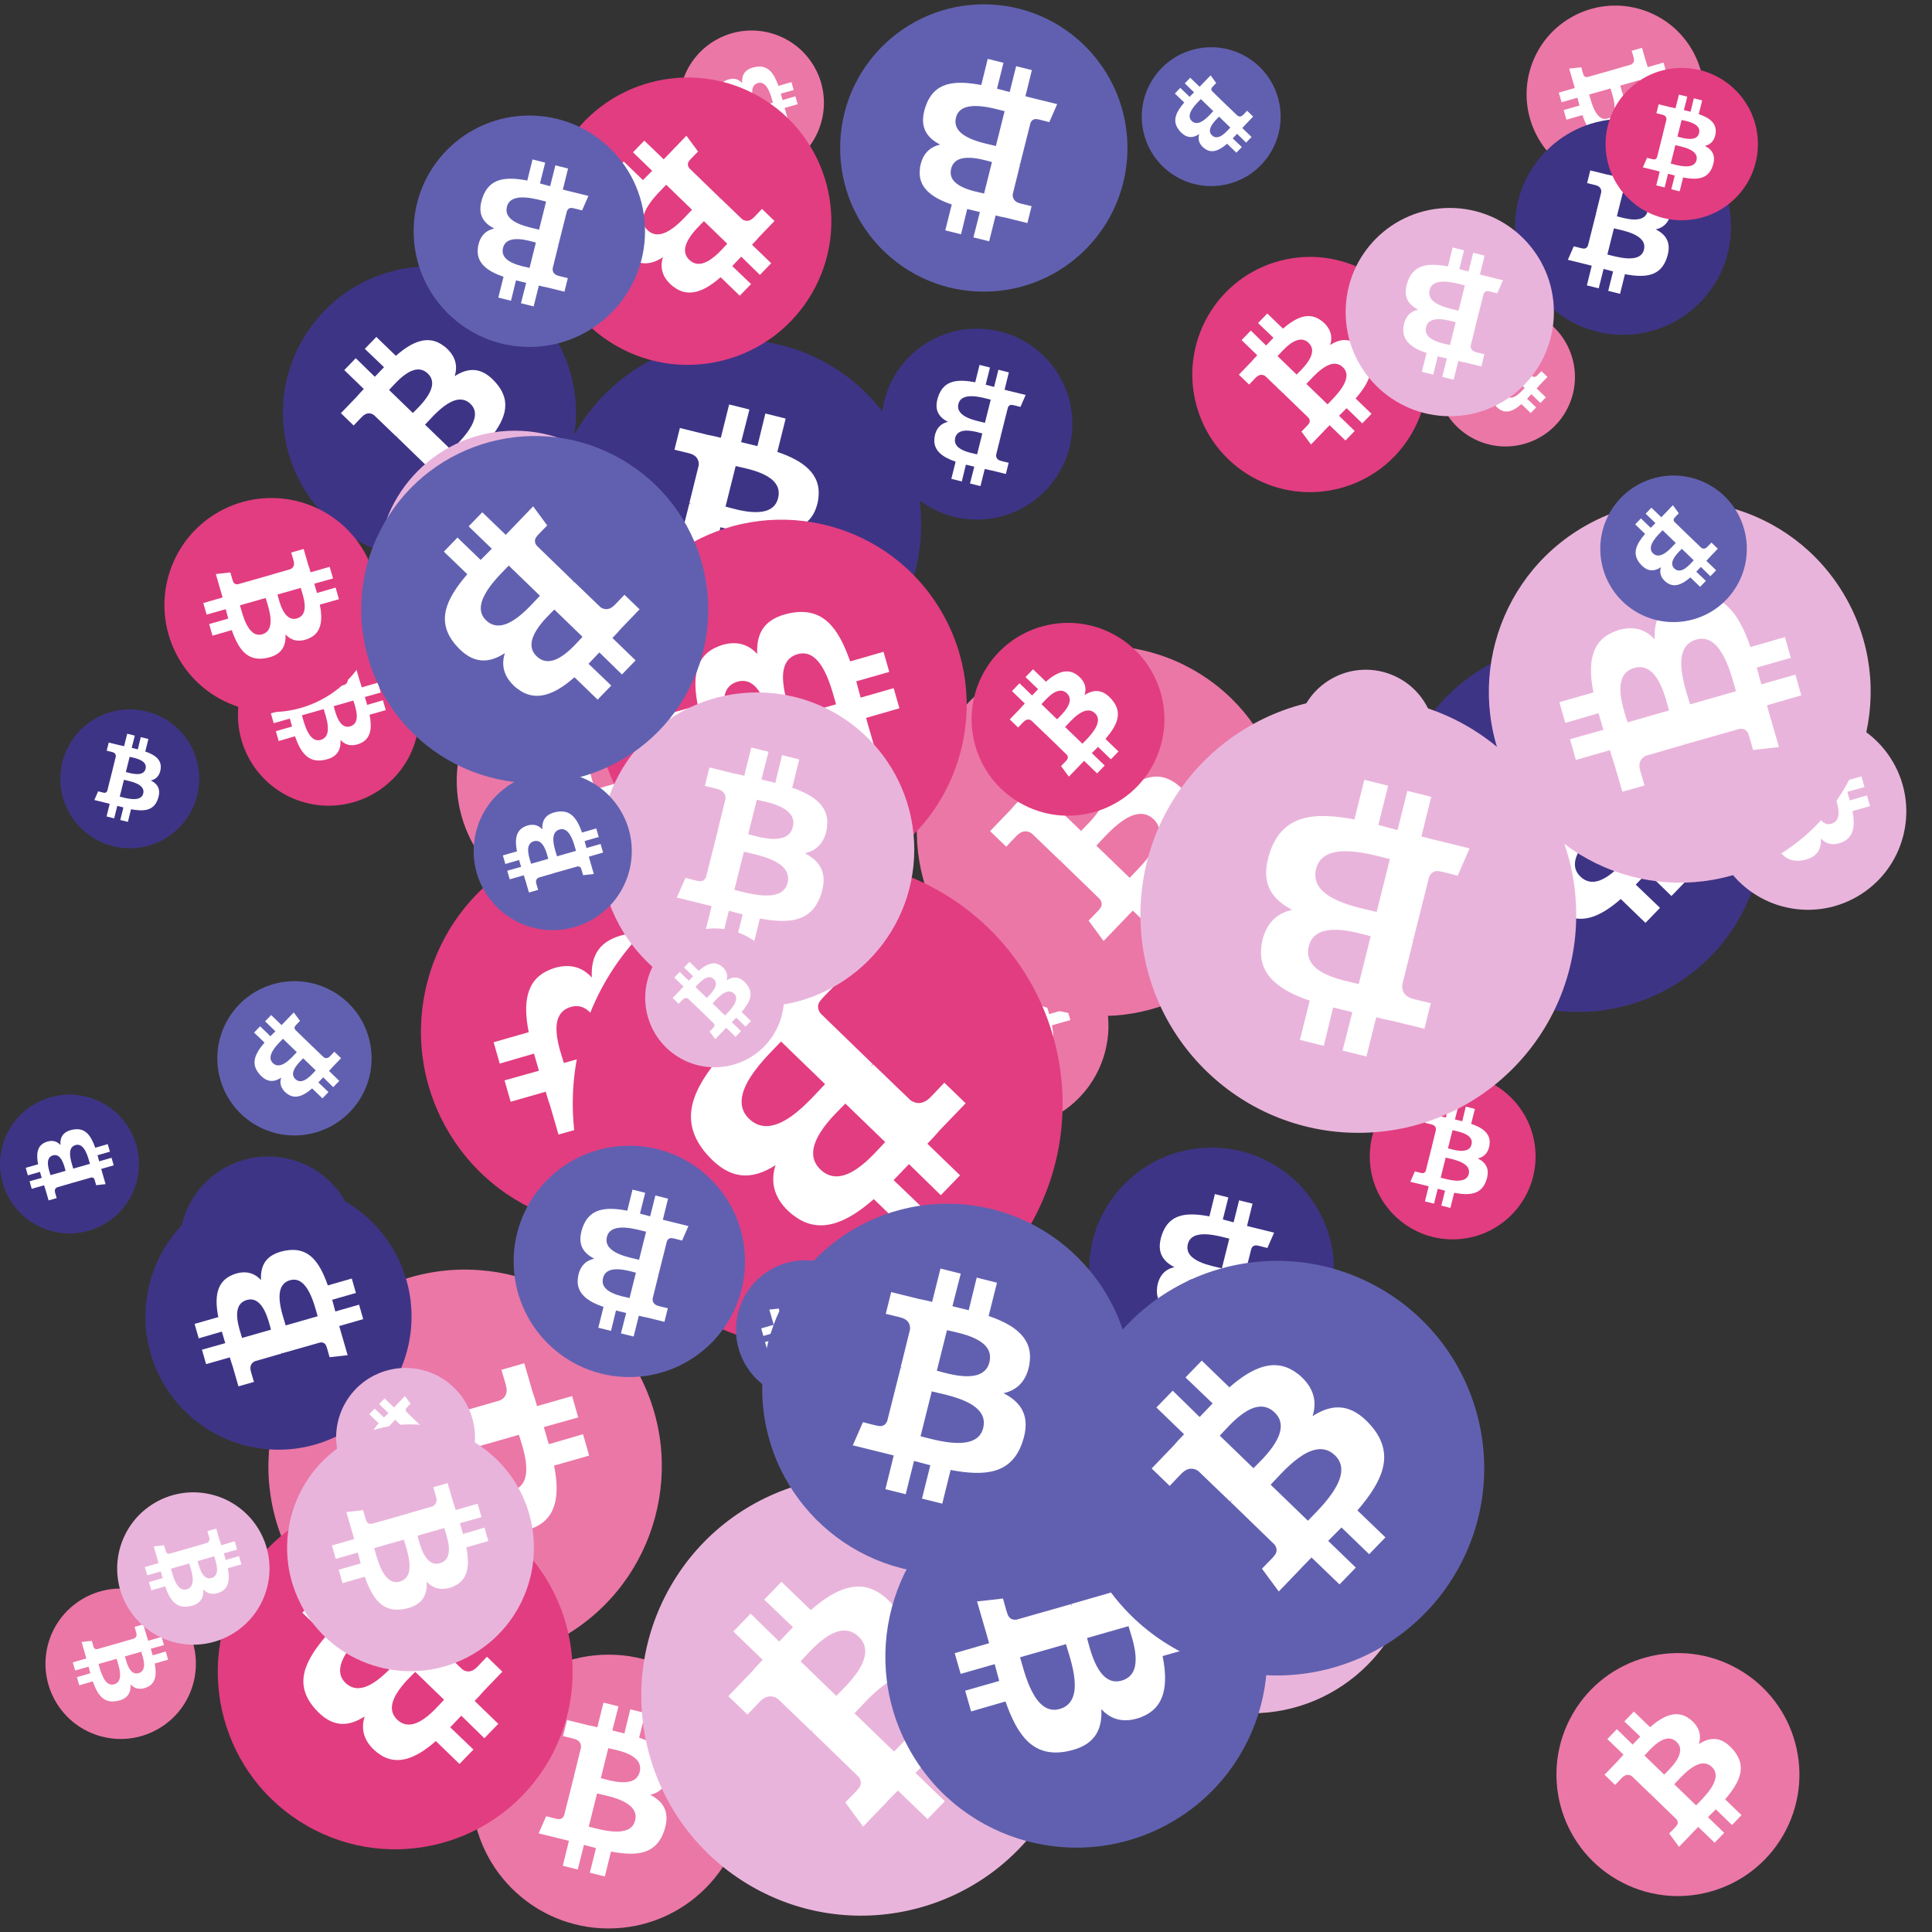 <svg viewBox="0 0 1024 1024"  xmlns="http://www.w3.org/2000/svg">
<rect x="0" y="0" width="1024" height="1024" fill="#333333" stroke="none"/>
<defs>
 <g id="asset1506" desc="Material Icons (Apache 2.0)/Logos/Bitcoin Logo">
  <path d="M738 439 c10 -68 -42 -105 -113 -129 l23 -92 -56 -14 -22 90 c-15 -4 -30 -7 -45 -11 l23 -90 -56 -14 -23 92 c-12 -3 -24 -6 -36 -8 l0 0 -77 -19 -15 60 c0 0 42 10 41 10 23 6 27 21 26 33 l-26 105 c2 0 4 1 6 2 -2 0 -4 -1 -6 -1 l-37 147 c-3 7 -10 17 -26 13 1 1 -41 -10 -41 -10 l-28 64 73 18 c14 3 27 7 40 10 l-23 93 56 14 23 -92 c15 4 30 8 45 12 l-23 92 56 14 23 -93 c96 18 168 11 198 -76 24 -70 -1 -110 -52 -136 37 -8 64 -33 72 -82 l0 0 zm-128 180 c-17 70 -135 32 -173 23 l31 -124 c38 10 160 28 142 101 zm17 -181 c-16 63 -114 31 -145 23 l28 -112 c32 8 134 23 117 89 l0 0 z" />
 </g>
<g id="asset1506_coin"><circle cx="511" cy="511" r="511" /><use href="#asset1506" fill="#FFF"/></g><g id="bitcoinArt232">
<use href="#asset1506_coin" fill="#EB77A6" transform="translate(478,489) scale(0.107, 0.107) rotate(1500, 512, 512)" />
<use href="#asset1506_coin" fill="#EB77A6" transform="translate(761,163) scale(0.072, 0.072) rotate(3000, 512, 512)" />
<use href="#asset1506_coin" fill="#EB77A6" transform="translate(479,725) scale(0.121, 0.121) rotate(2520, 512, 512)" />
<use href="#asset1506_coin" fill="#EB77A6" transform="translate(809,3) scale(0.092, 0.092) rotate(2220, 512, 512)" />
<use href="#asset1506_coin" fill="#EB77A6" transform="translate(250,877) scale(0.142, 0.142) rotate(1080, 512, 512)" />
<use href="#asset1506_coin" fill="#EB77A6" transform="translate(240,739) scale(0.100, 0.100) rotate(2100, 512, 512)" />
<use href="#asset1506_coin" fill="#EB77A6" transform="translate(142,673) scale(0.204, 0.204) rotate(1860, 512, 512)" />
<use href="#asset1506_coin" fill="#EB77A6" transform="translate(242,344) scale(0.136, 0.136) rotate(2040, 512, 512)" />
<use href="#asset1506_coin" fill="#EB77A6" transform="translate(24,842) scale(0.078, 0.078) rotate(2220, 512, 512)" />
<use href="#asset1506_coin" fill="#EB77A6" transform="translate(360,16) scale(0.075, 0.075) rotate(1320, 512, 512)" />
<use href="#asset1506_coin" fill="#EB77A6" transform="translate(825,876) scale(0.126, 0.126) rotate(660, 512, 512)" />
<use href="#asset1506_coin" fill="#EB77A6" transform="translate(486,342) scale(0.192, 0.192) rotate(300, 512, 512)" />
<use href="#asset1506_coin" fill="#EB77A6" transform="translate(388,834) scale(0.108, 0.108) rotate(360, 512, 512)" />
<use href="#asset1506_coin" fill="#3E3486" transform="translate(292,180) scale(0.192, 0.192) rotate(2520, 512, 512)" />
<use href="#asset1506_coin" fill="#3E3486" transform="translate(803,63) scale(0.112, 0.112) rotate(1440, 512, 512)" />
<use href="#asset1506_coin" fill="#3E3486" transform="translate(95,613) scale(0.092, 0.092) rotate(780, 512, 512)" />
<use href="#asset1506_coin" fill="#3E3486" transform="translate(755,457) scale(0.072, 0.072) rotate(2220, 512, 512)" />
<use href="#asset1506_coin" fill="#3E3486" transform="translate(0,580) scale(0.072, 0.072) rotate(2040, 512, 512)" />
<use href="#asset1506_coin" fill="#3E3486" transform="translate(577,608) scale(0.127, 0.127) rotate(2700, 512, 512)" />
<use href="#asset1506_coin" fill="#3E3486" transform="translate(310,71) scale(0.082, 0.082) rotate(3420, 512, 512)" />
<use href="#asset1506_coin" fill="#3E3486" transform="translate(77,627) scale(0.138, 0.138) rotate(2040, 512, 512)" />
<use href="#asset1506_coin" fill="#3E3486" transform="translate(738,340) scale(0.192, 0.192) rotate(1560, 512, 512)" />
<use href="#asset1506_coin" fill="#3E3486" transform="translate(32,376) scale(0.072, 0.072) rotate(360, 512, 512)" />
<use href="#asset1506_coin" fill="#3E3486" transform="translate(150,141) scale(0.152, 0.152) rotate(1020, 512, 512)" />
<use href="#asset1506_coin" fill="#3E3486" transform="translate(467,174) scale(0.099, 0.099) rotate(2700, 512, 512)" />
<use href="#asset1506_coin" fill="#3E3486" transform="translate(562,721) scale(0.073, 0.073) rotate(2460, 512, 512)" />
<use href="#asset1506_coin" fill="#E23D80" transform="translate(540,705) scale(0.142, 0.142) rotate(2580, 512, 512)" />
<use href="#asset1506_coin" fill="#E23D80" transform="translate(126,331) scale(0.094, 0.094) rotate(2220, 512, 512)" />
<use href="#asset1506_coin" fill="#E23D80" transform="translate(288,41) scale(0.149, 0.149) rotate(480, 512, 512)" />
<use href="#asset1506_coin" fill="#E23D80" transform="translate(515,330) scale(0.100, 0.100) rotate(1740, 512, 512)" />
<use href="#asset1506_coin" fill="#E23D80" transform="translate(223,442) scale(0.204, 0.204) rotate(3480, 512, 512)" />
<use href="#asset1506_coin" fill="#E23D80" transform="translate(726,569) scale(0.086, 0.086) rotate(1440, 512, 512)" />
<use href="#asset1506_coin" fill="#E23D80" transform="translate(851,36) scale(0.079, 0.079) rotate(2520, 512, 512)" />
<use href="#asset1506_coin" fill="#E23D80" transform="translate(115,792) scale(0.184, 0.184) rotate(1560, 512, 512)" />
<use href="#asset1506_coin" fill="#E23D80" transform="translate(465,838) scale(0.098, 0.098) rotate(420, 512, 512)" />
<use href="#asset1506_coin" fill="#E23D80" transform="translate(632,136) scale(0.122, 0.122) rotate(1740, 512, 512)" />
<use href="#asset1506_coin" fill="#E23D80" transform="translate(87,264) scale(0.111, 0.111) rotate(1860, 512, 512)" />
<use href="#asset1506_coin" fill="#E23D80" transform="translate(303,455) scale(0.254, 0.254) rotate(840, 512, 512)" />
<use href="#asset1506_coin" fill="#E23D80" transform="translate(316,275) scale(0.192, 0.192) rotate(1680, 512, 512)" />
<use href="#asset1506_coin" fill="#E9B4DB" transform="translate(200,228) scale(0.142, 0.142) rotate(1980, 512, 512)" />
<use href="#asset1506_coin" fill="#E9B4DB" transform="translate(340,782) scale(0.228, 0.228) rotate(1740, 512, 512)" />
<use href="#asset1506_coin" fill="#E9B4DB" transform="translate(687,355) scale(0.072, 0.072) rotate(780, 512, 512)" />
<use href="#asset1506_coin" fill="#E9B4DB" transform="translate(906,378) scale(0.102, 0.102) rotate(60, 512, 512)" />
<use href="#asset1506_coin" fill="#E9B4DB" transform="translate(576,734) scale(0.170, 0.170) rotate(3060, 512, 512)" />
<use href="#asset1506_coin" fill="#E9B4DB" transform="translate(318,367) scale(0.163, 0.163) rotate(2160, 512, 512)" />
<use href="#asset1506_coin" fill="#E9B4DB" transform="translate(789,265) scale(0.198, 0.198) rotate(1320, 512, 512)" />
<use href="#asset1506_coin" fill="#E9B4DB" transform="translate(342,492) scale(0.072, 0.072) rotate(300, 512, 512)" />
<use href="#asset1506_coin" fill="#E9B4DB" transform="translate(178,725) scale(0.072, 0.072) rotate(120, 512, 512)" />
<use href="#asset1506_coin" fill="#E9B4DB" transform="translate(152,755) scale(0.128, 0.128) rotate(1860, 512, 512)" />
<use href="#asset1506_coin" fill="#E9B4DB" transform="translate(713,110) scale(0.108, 0.108) rotate(180, 512, 512)" />
<use href="#asset1506_coin" fill="#E9B4DB" transform="translate(604,369) scale(0.226, 0.226) rotate(180, 512, 512)" />
<use href="#asset1506_coin" fill="#E9B4DB" transform="translate(62,791) scale(0.079, 0.079) rotate(2940, 512, 512)" />
<use href="#asset1506_coin" fill="#6160B0" transform="translate(191,231) scale(0.180, 0.180) rotate(1560, 512, 512)" />
<use href="#asset1506_coin" fill="#6160B0" transform="translate(848,252) scale(0.076, 0.076) rotate(1920, 512, 512)" />
<use href="#asset1506_coin" fill="#6160B0" transform="translate(390,668) scale(0.072, 0.072) rotate(1140, 512, 512)" />
<use href="#asset1506_coin" fill="#6160B0" transform="translate(456,641) scale(0.090, 0.090) rotate(2280, 512, 512)" />
<use href="#asset1506_coin" fill="#6160B0" transform="translate(469,777) scale(0.198, 0.198) rotate(780, 512, 512)" />
<use href="#asset1506_coin" fill="#6160B0" transform="translate(115,520) scale(0.080, 0.080) rotate(3000, 512, 512)" />
<use href="#asset1506_coin" fill="#6160B0" transform="translate(445,2) scale(0.149, 0.149) rotate(180, 512, 512)" />
<use href="#asset1506_coin" fill="#6160B0" transform="translate(404,638) scale(0.192, 0.192) rotate(1800, 512, 512)" />
<use href="#asset1506_coin" fill="#6160B0" transform="translate(251,409) scale(0.082, 0.082) rotate(2760, 512, 512)" />
<use href="#asset1506_coin" fill="#6160B0" transform="translate(272,607) scale(0.120, 0.120) rotate(540, 512, 512)" />
<use href="#asset1506_coin" fill="#6160B0" transform="translate(219,61) scale(0.120, 0.120) rotate(2700, 512, 512)" />
<use href="#asset1506_coin" fill="#6160B0" transform="translate(567,668) scale(0.215, 0.215) rotate(1020, 512, 512)" />
<use href="#asset1506_coin" fill="#6160B0" transform="translate(605,25) scale(0.072, 0.072) rotate(480, 512, 512)" />
</g>
</defs>
<use href="#bitcoinArt232" />
</svg>
